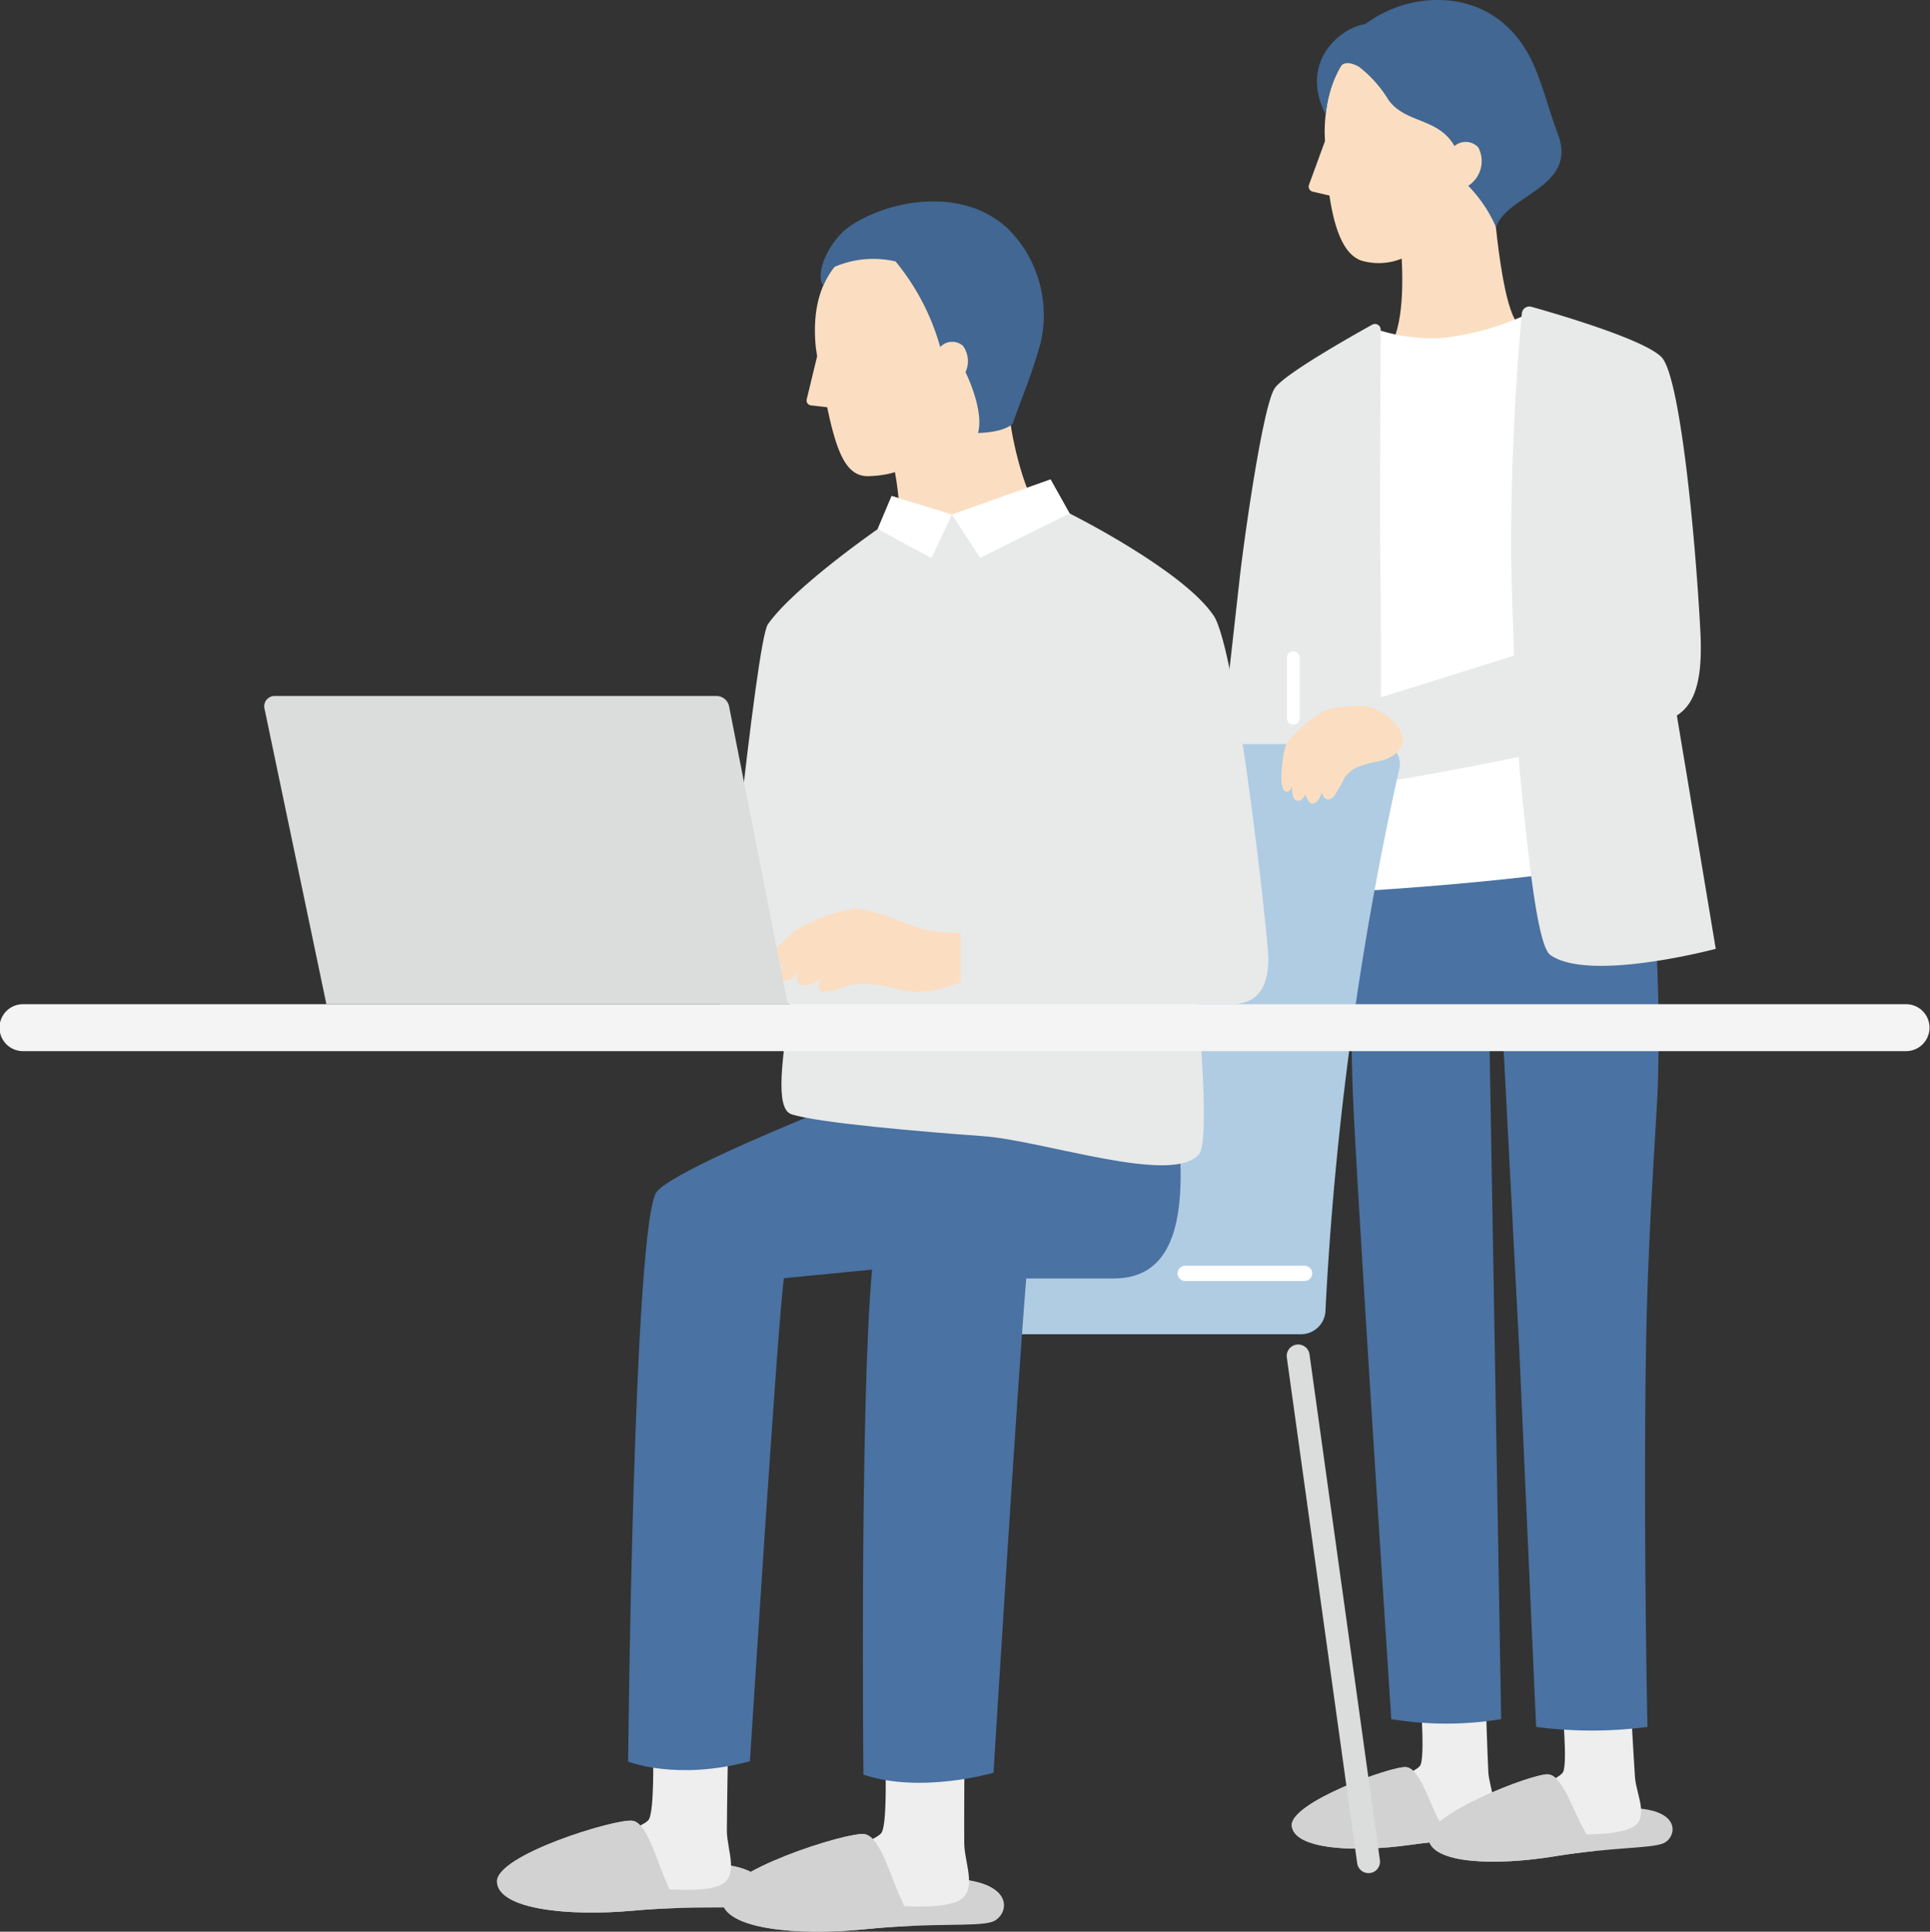 <svg id="グループ_581" data-name="グループ 581" xmlns="http://www.w3.org/2000/svg" xmlns:xlink="http://www.w3.org/1999/xlink" width="198.333" height="198.459" viewBox="0 0 198.333 198.459">
  <rect x="0" y="0" width="198.333" height="198.459" fill="#333333" stroke="none"/>
  <defs>
    <clipPath id="clip-path">
      <rect id="長方形_144" data-name="長方形 144" width="198.333" height="198.459" fill="none"/>
    </clipPath>
  </defs>
  <g id="グループ_580" data-name="グループ 580" clip-path="url(#clip-path)">
    <path id="パス_473" data-name="パス 473" d="M458.985,604.781c-2.078-.024-3.782.005-5.1.051-.685-1.6-1.475-3.393-2.458-3.5-1.441-.152-12.057,3.659-11.758,6.059s6.452,2.73,12.171,1.927,9.241-.542,10.6-1.027,2.076-3.448-3.45-3.512" transform="translate(-306.921 -419.779)" fill="#d2d2d3"/>
    <path id="パス_474" data-name="パス 474" d="M459.482,579.377s.388,5.161-.07,6.042-6.618,3.072-8.3,3.8-2.843,1.849-1.5,2.671c1.413.868,5.437-.411,7.675-.454s6.289.415,8.444-.361.75-3.236.663-5-.264-7.269-.264-7.269Z" transform="translate(-313.453 -404.057)" fill="#eeeeef"/>
    <path id="パス_475" data-name="パス 475" d="M454.785,606.75c-.887-1.474-1.916-5.263-3.357-5.416s-12.057,3.66-11.758,6.059,6.452,2.73,12.171,1.927c1.43-.2,2.722-.335,3.878-.431Z" transform="translate(-306.922 -419.779)" fill="#d2d2d3"/>
    <path id="パス_476" data-name="パス 476" d="M506.6,607.248c-2.2.022-4,.092-5.388.171-.76-1.674-1.637-3.552-2.678-3.639-1.526-.128-12.658,4.144-12.287,6.672s6.881,2.737,12.906,1.757,9.753-.784,11.173-1.329,2.115-3.691-3.727-3.633" transform="translate(-339.432 -421.486)" fill="#d2d2d3"/>
    <path id="パス_477" data-name="パス 477" d="M506.873,580.1s.528,5.445.065,6.387-6.924,3.4-8.687,4.21-2.962,2.019-1.529,2.857c1.513.885,5.736-.559,8.1-.656s6.655.295,8.915-.575.718-3.436.587-5.3-.446-7.675-.446-7.675Z" transform="translate(-346.309 -404.434)" fill="#eeeeef"/>
    <path id="パス_478" data-name="パス 478" d="M502.2,609.426c-.972-1.537-2.145-5.518-3.672-5.646s-12.658,4.144-12.287,6.672,6.881,2.737,12.906,1.757c1.506-.245,2.869-.417,4.088-.545Z" transform="translate(-339.432 -421.486)" fill="#d2d2d3"/>
    <path id="パス_479" data-name="パス 479" d="M490.709,281.987a172.8,172.8,0,0,1,.769,22.84c-.189,4.344-1.008,15.061-1.2,26.411-.3,18.122.145,39.154.145,39.154a43.816,43.816,0,0,1-11.442,0l-1.731-38.768-1.744-33.4-1.351-.318,1.236,71.686a34.884,34.884,0,0,1-11.293,0s-3.4-52.153-3.912-63.433c-.521-11.573.267-24.111.267-24.111l.646-5.621H490Z" transform="translate(-321.125 -192.97)" fill="#4a72a2"/>
    <path id="パス_480" data-name="パス 480" d="M486.325,74.942l-.187,3.174L474.87,82.233,473.4,77.36c1.494-2.725,1.2-7.9,1.037-10.249l-.573-6.278,9.888-.9s.71,12.446,2.575,15.011" transform="translate(-330.471 -41.837)" fill="#fbdec1"/>
    <path id="パス_481" data-name="パス 481" d="M447.108,20.445l-1.644,4.493a.533.533,0,0,0,.38.7l1.722.4c.756,5.137,2.228,6.278,3.234,6.671a6.3,6.3,0,0,0,4.233-.206s3.635-1.421,4.49-3.439,1.041-2.66,1.041-2.66,7.526-3.865,4.648-11.654a9.2,9.2,0,0,0-9.781-6.172s-8.1.254-8.355,10.687c-.01.407.019.8.031,1.181" transform="translate(-310.948 -5.95)" fill="#fbdec1"/>
    <path id="パス_482" data-name="パス 482" d="M459.946,166.138l-.573-52.411,3.052-5.243a17.9,17.9,0,0,0,6.62.779,27.713,27.713,0,0,0,8.644-2.461l2.526,6.483,1.806,50.8c-10.535,1.431-22.074,2.052-22.074,2.052" transform="translate(-320.681 -74.557)" fill="#fff"/>
    <path id="パス_483" data-name="パス 483" d="M422.791,157.63l-.47,19.45s5.061-.353,6.785-3.751c2.286-4.5,1.877-31.974,1.806-38.639-.056-5.232.02-19.9.041-23.856a.584.584,0,0,0-.869-.514c-2.43,1.347-9.144,5.154-10.039,6.56-1.255,1.972-3.183,15.937-3.569,19.381s-2.386,21.286-2.386,21.286Z" transform="translate(-289.07 -76.961)" fill="#e8e9e9"/>
    <path id="パス_484" data-name="パス 484" d="M449.143,11.771a12.258,12.258,0,0,1,1.384-4.663s.292-1.223,2.048-.239a12.4,12.4,0,0,1,3.024,3.4c1.773,2.447,5.093,1.785,6.783,4.737a1.769,1.769,0,0,1,2.44.13,3.01,3.01,0,0,1-1.03,3.951,14.094,14.094,0,0,1,2.868,4.272c1.034-3.335,8.377-4.093,6.372-9.511-1.8-4.866-2.209-8.577-5.7-11.52-3.762-3.175-9.749-3.091-14.124.153-2.252.264-6.918,3.65-4.067,9.286" transform="translate(-312.914 0)" fill="#416792"/>
    <path id="パス_485" data-name="パス 485" d="M493.825,146.324c1.607-1.049,2.7-3.083,2.419-8.568-.5-9.686-2.073-26.153-3.967-28.219-1.639-1.787-10.52-4.4-13.394-5.205a.778.778,0,0,0-.988.677c-.293,3.143-1.2,13.864-1.093,25.489.011,1.193.137,5.294.3,9.675l-16.551,5.18s1.774,1.957,4.507,7.569c1.394-.183,6.862-1.193,12.519-2.339.047.762.092,1.38.133,1.8.972,9.929,1.885,17.674,3.112,18.543,4.011,2.839,17-.633,17-.633Z" transform="translate(-321.505 -72.811)" fill="#e8e9e9"/>
    <path id="パス_486" data-name="パス 486" d="M438.7,229.173a.654.654,0,0,1-.655-.655v-6.224a.654.654,0,1,1,1.309,0v6.224a.654.654,0,0,1-.654.655" transform="translate(-305.795 -154.723)" fill="#fff"/>
    <path id="パス_487" data-name="パス 487" d="M356.7,311.413a332.355,332.355,0,0,1,7.605-55.751,2.021,2.021,0,0,0-1.975-2.448H326.02a2.524,2.524,0,0,0-2.487,2.084c-1.235,6.969-5.228,30.488-7.671,56.336a2.021,2.021,0,0,0,2.013,2.208H354.18a2.524,2.524,0,0,0,2.525-2.429" transform="translate(-220.491 -176.764)" fill="#afcce3"/>
    <path id="パス_488" data-name="パス 488" d="M446.374,511.885a1.178,1.178,0,0,1-1.165-1.015l-7.228-51.932a1.178,1.178,0,1,1,2.333-.325l7.228,51.932a1.178,1.178,0,0,1-1,1.329,1.2,1.2,0,0,1-.164.011" transform="translate(-305.74 -319.441)" fill="#dbdcdc"/>
    <path id="パス_489" data-name="パス 489" d="M413.856,432.3H401.588a.785.785,0,0,1,0-1.571h12.268a.785.785,0,1,1,0,1.571" transform="translate(-279.794 -300.688)" fill="#fff"/>
    <path id="パス_490" data-name="パス 490" d="M191.6,623.973c-2.4-.149-4.366-.214-5.89-.237-.7-1.885-1.506-4-2.635-4.179-1.655-.259-14.13,3.526-13.925,6.312s7.29,3.526,13.938,2.93,10.7-.089,12.29-.571,2.6-3.86-3.779-4.255" transform="translate(-118.078 -432.493)" fill="#d2d2d3"/>
    <path id="パス_491" data-name="パス 491" d="M192.8,595.409s.149,5.98-.431,6.97-7.818,3.162-9.805,3.909-3.389,1.969-1.892,3c1.581,1.084,6.3-.159,8.886-.079s7.235.844,9.768.073,1.053-3.692,1.056-5.734.117-8.406.117-8.406Z" transform="translate(-125.686 -415.457)" fill="#eeeeef"/>
    <path id="パス_492" data-name="パス 492" d="M186.635,626c-.939-1.753-1.906-6.187-3.561-6.446s-14.13,3.526-13.924,6.312,7.289,3.526,13.938,2.93c1.662-.149,3.162-.229,4.5-.273Z" transform="translate(-118.079 -432.493)" fill="#d2d2d3"/>
    <path id="パス_493" data-name="パス 493" d="M269.4,628.67c-2.535-.129-4.617-.174-6.228-.181-.76-1.984-1.64-4.212-2.834-4.386-1.752-.255-14.893,3.894-14.643,6.837s7.746,3.64,14.766,2.932,11.307-.221,12.983-.75,2.7-4.11-4.045-4.452" transform="translate(-171.514 -435.668)" fill="#d2d2d3"/>
    <path id="パス_494" data-name="パス 494" d="M270.521,598.281s.228,6.319-.373,7.372-8.225,3.435-10.317,4.248-3.559,2.122-1.964,3.189c1.683,1.126,6.657-.243,9.391-.189s7.658.806,10.325-.039,1.069-3.914,1.048-6.073.023-8.886.023-8.886Z" transform="translate(-179.542 -417.387)" fill="#eeeeef"/>
    <path id="パス_495" data-name="パス 495" d="M264.178,630.874c-1.013-1.841-2.088-6.517-3.84-6.771S245.445,628,245.695,630.94s7.747,3.64,14.766,2.932c1.755-.177,3.339-.28,4.755-.342Z" transform="translate(-171.513 -435.668)" fill="#d2d2d3"/>
    <path id="パス_496" data-name="パス 496" d="M315.463,138.23c-1.058-.741-2.475-5.139-3.051-8.859l-1.374-6.635-12.3,2.547,1.773,8.9c.387,1.987.99,6.937-.3,9.627l8.033,3.514Z" transform="translate(-208.545 -85.681)" fill="#fbdec1"/>
    <path id="パス_497" data-name="パス 497" d="M270.488,373.536l-1.62-6.8-31.89-.692-3.228,3.631c-6.344,2.568-15.362,6.471-16.967,8.237-2.453,2.7-2.976,58.592-2.976,58.592s4.919,2.014,12.516-.028c0,0,2.876-45.577,3.492-49.628l9.055-.879c-1.267,14-.886,51.886-.886,51.886,5.978,1.99,13.37-.2,13.37-.2s2.507-40.769,3.365-50.778H263.7c5.4,0,7.35-4.607,6.788-13.339" transform="translate(-149.256 -255.528)" fill="#4a72a2"/>
    <path id="パス_498" data-name="パス 498" d="M295.823,177.128c-3.167-4.688-14.794-10.483-14.794-10.483l-1.958-3.491-10.129,3.6-6.2-1.9-1.434,3.4s-8.623,5.976-11.288,9.783c-1.233,1.762-4.9,39.029-4.9,39.029h7.171c-.726,5.343-1.6,10.716.145,11.3,2.593.873,13.347,1.8,19.654,2.251s19.549,5.1,22.255,1.851c.935-1.123.293-10.911-.166-15.407h3.505c3.4,0,3.771-2.858,3.771-4.76,0-1.7-3.218-31.606-5.631-35.178" transform="translate(-171.114 -113.894)" fill="#e8e9e9"/>
    <path id="パス_499" data-name="パス 499" d="M288.994,96.869c-.916,5.956-3.824,8-8.067,8.132-2.238.071-3.259-2.2-4.274-7.08l-1.672-.191a.507.507,0,0,1-.435-.623l1.073-4.429c-.053-.361-.122-.728-.157-1.115-.883-9.9,6.757-11.013,6.757-11.013a8.76,8.76,0,0,1,9.921,4.789c3.562,7.062-3.145,11.53-3.145,11.53" transform="translate(-191.646 -56.081)" fill="#fbdec1"/>
    <path id="パス_500" data-name="パス 500" d="M279.592,77.179a8.414,8.414,0,0,1,1.128-1.9,10.075,10.075,0,0,1,6.3-.569,24,24,0,0,1,4.588,8.793,1.685,1.685,0,0,1,2.323-.139,2.664,2.664,0,0,1,.275,2.717s1.939,3.878,1.289,6.253c0,0,2.677-.022,3.578-.986.917-2.739,1.69-4.206,2.819-8.138a12.544,12.544,0,0,0-3.155-11.7c-4.661-4.6-12.458-3.149-16.457-.387-2.01,1.389-3.629,4.787-2.691,6.053" transform="translate(-194.988 -47.849)" fill="#416792"/>
    <path id="パス_501" data-name="パス 501" d="M298.737,172.182l5.528,2.981,2.107-4.48-6.2-1.9Z" transform="translate(-208.544 -117.823)" fill="#fff"/>
    <path id="パス_502" data-name="パス 502" d="M336.112,166.644l-9.192,4.564-2.895-4.455,10.129-3.6Z" transform="translate(-226.197 -113.894)" fill="#fff"/>
    <path id="パス_503" data-name="パス 503" d="M264.357,311.427a16.963,16.963,0,0,1,5.982-2.166c1.558-.126,5.455,1.588,6.954,2.078a16.659,16.659,0,0,0,3.971.39v5.127c-.933.229-1.948.637-2.7.773a8.968,8.968,0,0,1-4.382-.286,12.258,12.258,0,0,0-3.2-.371c-1.583,0-2.748.914-3.76.783-.869-.112-.49-.992-.334-1.292-.315.155-.575.29-.717.371a1.617,1.617,0,0,1-1.481.174c-.439-.3-.278-.8-.079-1.153-.331.259-.613.48-.782.586-.593.371-1.226.252-1.168-.57a1.816,1.816,0,0,1,.443-.887c-.608.287-1.26.414-1.542.01-.5-.721,1.943-2.843,2.8-3.568" transform="translate(-182.539 -215.885)" fill="#fbdec1"/>
    <path id="パス_504" data-name="パス 504" d="M448.372,242.742a5.47,5.47,0,0,0-3.689-2.557,12.765,12.765,0,0,0-4.028.461,13.972,13.972,0,0,0-3.845,3.193c-.541.693-.745,3.608-.64,4.293s.326,1.005.725.824a1,1,0,0,0,.341-.524c-.011.368,0,1.379.481,1.494.383.092.682-.168.909-.646h0c.085.3.286.825.566.919.317.106.707-.073,1.062-.978.016-.041.032-.084.048-.126h0c.1.341.432,1.125,1.2.437a14.278,14.278,0,0,0,1.107-1.91,3.2,3.2,0,0,1,1.281-1.113,13.244,13.244,0,0,1,2.626-.71s2.983-.807,1.852-3.059" transform="translate(-304.464 -167.666)" fill="#fbdec1"/>
    <path id="パス_505" data-name="パス 505" d="M195.922,346.54H2.411a2.411,2.411,0,1,1,0-4.821H195.922a2.411,2.411,0,0,1,0,4.821" transform="translate(0 -238.548)" fill="#f4f4f4"/>
    <path id="パス_506" data-name="パス 506" d="M143.735,268.515l-6.031-30.6a1.32,1.32,0,0,0-1.295-1.064H90.989a1.056,1.056,0,0,0-1.033,1.272l6.365,30.389Z" transform="translate(-62.781 -165.344)" fill="#dbdcdc"/>
  </g>
</svg>
